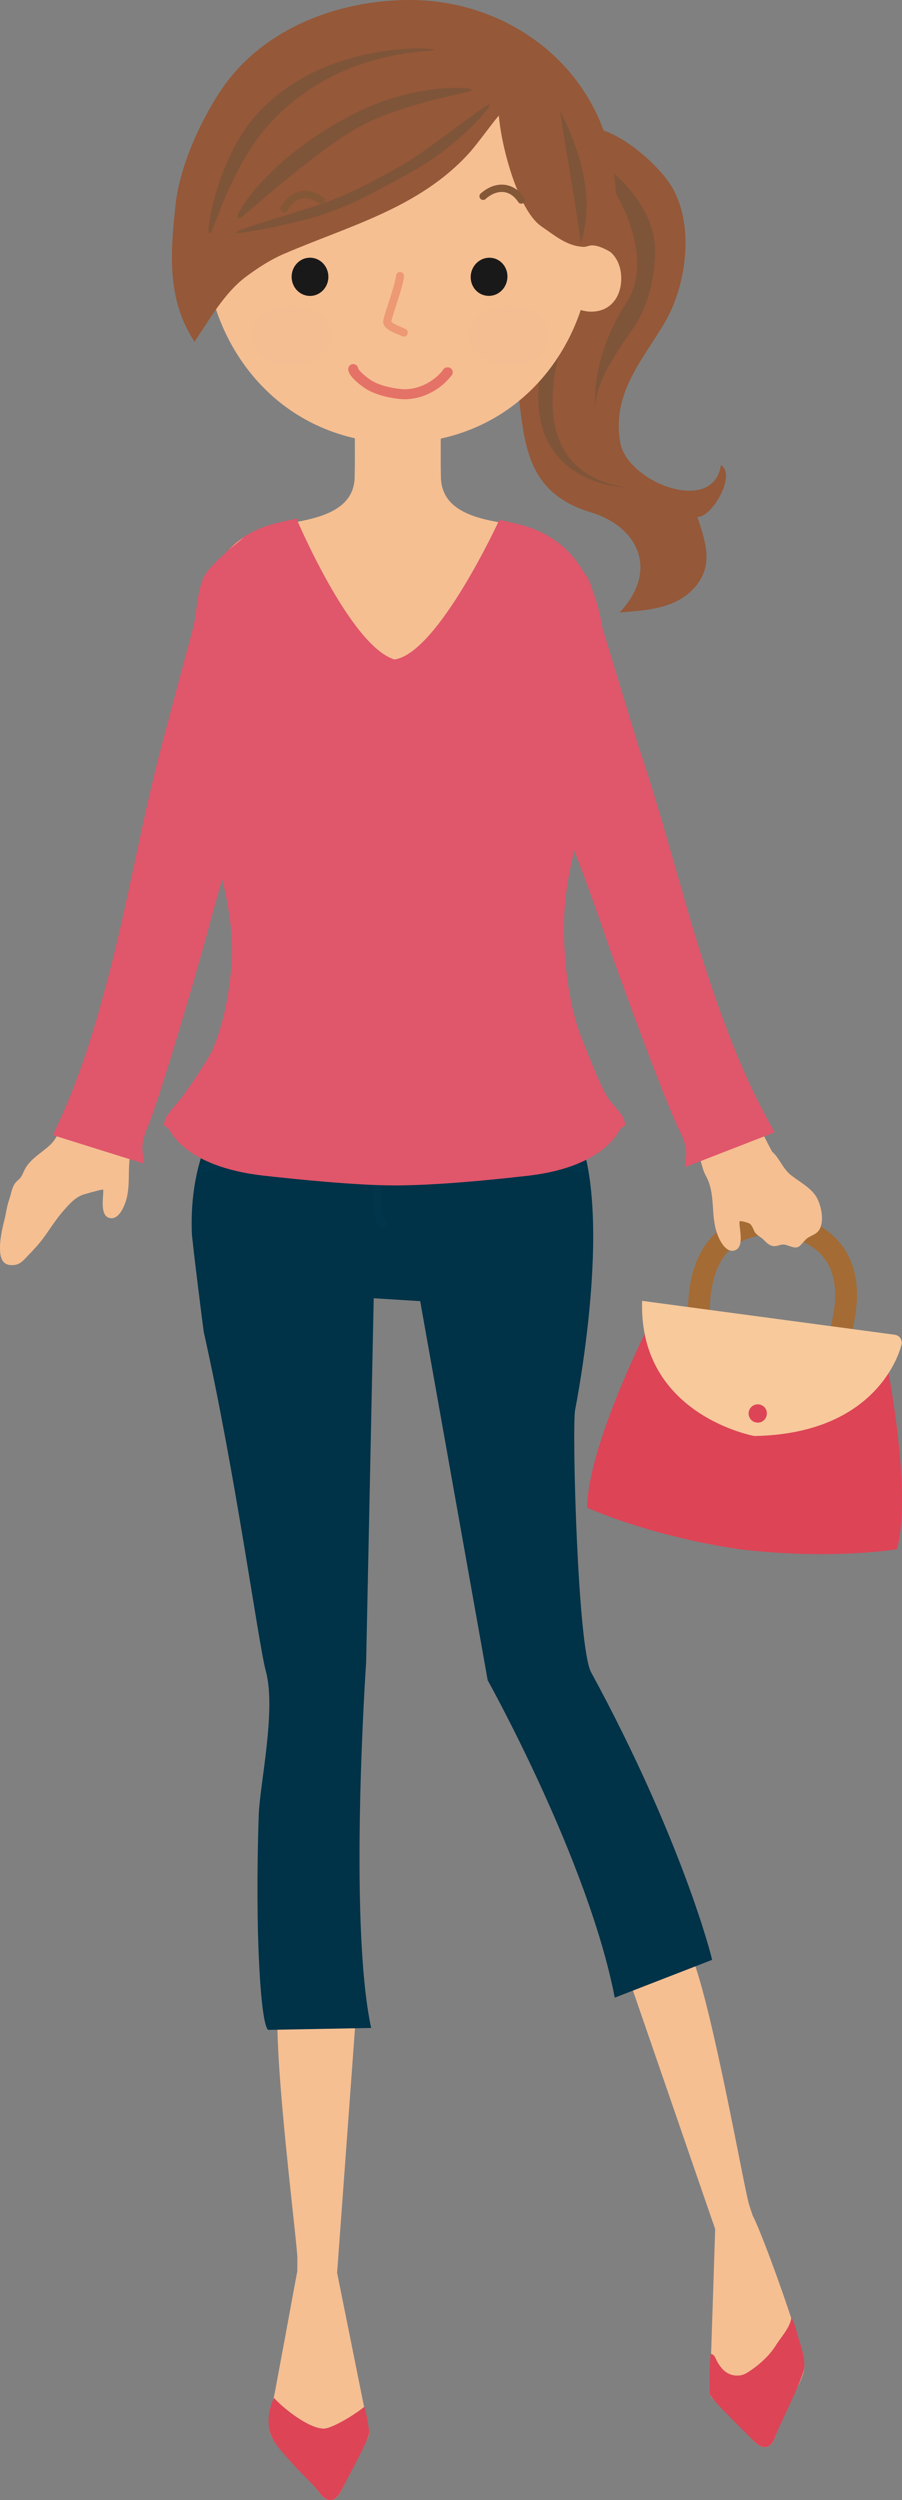 <?xml version="1.0"?>
<svg xmlns="http://www.w3.org/2000/svg" width="259.228" height="718.401" viewBox="0 0 259.228 718.401">
  <rect x="0" y="0" width="259.228" height="718.401" fill="#808080" stroke="none"/>
  <defs>
    <clipPath id="I">
      <path d="M132.111 307.003l1.009 1.009-2.985 2.983-2.985-2.983.779-.779z"/>
    </clipPath>
    <clipPath id="ap">
      <path d="M170.374 322.271l.146.146c.209 1.794.24 1.852.222 4.556-.003.354-.101.701-.152 1.051l-.216.217-2.985-2.985z"/>
    </clipPath>
    <clipPath id="c">
      <path d="M61.795 305.668l2.344 2.344-2.984 2.983-.583-.582c.475-2.305.124-.71 1.223-4.745z"/>
    </clipPath>
    <clipPath id="d">
      <path d="M63.248 302.934a65.8 65.8 0 001.916.353l1.85 1.85-2.985 2.984-2.28-2.28c.27-.994.031-.158 1.003-2.412z"/>
    </clipPath>
    <clipPath id="e">
      <path d="M64.899 303.242c2.462.43 1.318.239 3.432.578l-1.428 1.426z"/>
    </clipPath>
    <clipPath id="f">
      <path d="M59.674 315.041l1.591 1.592-2.183 2.183z"/>
    </clipPath>
    <clipPath id="g">
      <path d="M61.155 310.775l2.984 2.984-2.984 2.985-1.511-1.512c.322-2.058.112-.844.684-3.63z"/>
    </clipPath>
    <clipPath id="h">
      <path d="M68.141 303.789c2.666.428 1.378.233 3.865.592l.756.756-2.984 2.984-2.985-2.984z"/>
    </clipPath>
    <clipPath id="i">
      <path d="M58.951 320.066l2.314 2.316-2.691 2.692c.051-2.769-.026-1.097.377-5.008z"/>
    </clipPath>
    <clipPath id="j">
      <path d="M61.155 316.523l2.984 2.984-2.984 2.985-2.225-2.225c.156-1.508.073-.94.194-1.712z"/>
    </clipPath>
    <clipPath id="k">
      <path d="M73.135 304.543c2.659.384.903.138 5.276.693l-2.885 2.885-2.985-2.984z"/>
    </clipPath>
    <clipPath id="l">
      <path d="M58.568 325.432l2.697 2.698-1.451 1.451-.377-.031c-1.233-.525-.889-3.058-.869-4.118z"/>
    </clipPath>
    <clipPath id="m">
      <path d="M61.155 322.271l2.984 2.985-2.984 2.985-2.591-2.592.014-.8z"/>
    </clipPath>
    <clipPath id="n">
      <path d="M78.216 305.211l.424.055 2.745 2.746-2.985 2.983-2.984-2.983z"/>
    </clipPath>
    <clipPath id="o">
      <path d="M78.386 305.233c2.562.326.835.114 5.191.587l-2.302 2.301z"/>
    </clipPath>
    <clipPath id="p">
      <path d="M64.029 325.146l2.985 2.984-1.972 1.972c-1.653-.237-.886-.154-2.299-.273l-1.698-1.699z"/>
    </clipPath>
    <clipPath id="q">
      <path d="M83.378 305.798l1.729.187 2.026 2.027-2.984 2.983-2.985-2.983z"/>
    </clipPath>
    <clipPath id="r">
      <path d="M84.86 305.959c1.795.195.476.056 3.961.363l-1.798 1.799z"/>
    </clipPath>
    <clipPath id="s">
      <path d="M66.903 328.02l2.745 2.744-4.799-.69z"/>
    </clipPath>
    <clipPath id="t">
      <path d="M69.778 325.146l2.984 2.984-2.695 2.695-.677-.097-2.597-2.598z"/>
    </clipPath>
    <clipPath id="u">
      <path d="M88.618 306.305l2.803.247 1.46 1.46-2.985 2.983-2.983-2.983z"/>
    </clipPath>
    <clipPath id="v">
      <path d="M72.652 328.02l2.985 2.985-.658.656c-3.203-.645-1.503-.346-5.105-.863z"/>
    </clipPath>
    <clipPath id="w">
      <path d="M93.937 306.735l3.658.242 1.035 1.035-2.985 2.983-2.984-2.983z"/>
    </clipPath>
    <clipPath id="x">
      <path d="M78.4 328.02l2.985 2.985-1.621 1.621-3.415-.688-.933-.933z"/>
    </clipPath>
    <clipPath id="y">
      <path d="M99.328 307.091c1.539.102.103.008 4.315.185l.735.736-2.984 2.983-2.985-2.983z"/>
    </clipPath>
    <clipPath id="z">
      <path d="M81.275 330.894l2.653 2.653c-2.785-.676-1.336-.352-4.347-.959z"/>
    </clipPath>
    <clipPath id="A">
      <path d="M84.149 328.02l2.984 2.985-2.673 2.671-.823-.199-2.473-2.472z"/>
    </clipPath>
    <clipPath id="B">
      <path d="M104.842 307.326c3.213.136 1.633.09 4.738.138l.547.548-2.985 2.983-2.985-2.983z"/>
    </clipPath>
    <clipPath id="C">
      <path d="M110.439 307.479l4.979.076.456.457-2.983 2.983-2.985-2.983z"/>
    </clipPath>
    <clipPath id="D">
      <path d="M92.771 330.894l2.984 2.985-2.116 2.115-2.393-.656-1.459-1.459z"/>
    </clipPath>
    <clipPath id="E">
      <path d="M121.092 307.481l.531.531-2.985 2.983-2.983-2.983.461-.462z"/>
    </clipPath>
    <clipPath id="F">
      <path d="M95.645 333.768l2.985 2.984-.48.48-4.684-1.285z"/>
    </clipPath>
    <clipPath id="G">
      <path d="M126.663 307.303l.708.709-2.984 2.983-2.985-2.983.542-.543c3.09-.042 1.517.011 4.719-.166z"/>
    </clipPath>
    <clipPath id="H">
      <path d="M101.394 333.769l2.984 2.983-1.787 1.786-3.417-1.02-.765-.766z"/>
    </clipPath>
    <clipPath id="ao">
      <path d="M167.5 325.146l2.983 2.984-1.304 1.304c-1.394.052-.362.003-3.087.275l-1.577-1.579z"/>
    </clipPath>
    <clipPath id="J">
      <path d="M104.268 336.643l2.985 2.983-.253.253c-2.351-.745-.829-.271-4.578-1.39z"/>
    </clipPath>
    <clipPath id="K">
      <path d="M137.56 306.702l1.309 1.31-2.985 2.983-2.985-2.983 1.114-1.115z"/>
    </clipPath>
    <clipPath id="L">
      <path d="M110.016 336.643l2.984 2.983-1.646 1.647c-2.396-.785-1.084-.361-3.94-1.264l-.382-.383z"/>
    </clipPath>
    <clipPath id="M">
      <path d="M142.685 306.08l1.931 1.932-2.984 2.983-2.984-2.983 1.634-1.635z"/>
    </clipPath>
    <clipPath id="N">
      <path d="M147.092 305.535l-2.587 2.586-2.016-2.017z"/>
    </clipPath>
    <clipPath id="O">
      <path d="M112.891 339.517l2.745 2.746c-.475.14-.251.075-.674.196l-1.007-.335-.04.01a174.43 174.43 0 00-2.727-.915z"/>
    </clipPath>
    <clipPath id="P">
      <path d="M115.765 336.643l2.984 2.983-2.437 2.436-.846.25-2.686-2.686z"/>
    </clipPath>
    <clipPath id="Q">
      <path d="M147.801 305.448l2.564 2.564-2.985 2.983-2.984-2.983 2.444-2.446z"/>
    </clipPath>
    <clipPath id="R">
      <path d="M152.916 304.815l.323.322-2.985 2.984-2.649-2.65z"/>
    </clipPath>
    <clipPath id="S">
      <path d="M118.638 339.517l1.438 1.438c-1.36.395-2.717.799-4.076 1.2z"/>
    </clipPath>
    <clipPath id="T">
      <path d="M121.512 336.643l2.985 2.983-.066.067c-3.725 1.075-2.218.635-4.524 1.311l-1.378-1.378z"/>
    </clipPath>
    <clipPath id="U">
      <path d="M124.387 333.768l2.984 2.984-2.94 2.941-.069.019-2.96-2.96z"/>
    </clipPath>
    <clipPath id="V">
      <path d="M157.932 304.082l1.055 1.055-2.984 2.984-2.985-2.984.382-.382c3.475-.43 1.968-.175 4.532-.673z"/>
    </clipPath>
    <clipPath id="W">
      <path d="M127.261 336.643l1.754 1.752c-3.501.98-1.952.538-4.653 1.317l-.086-.086z"/>
    </clipPath>
    <clipPath id="X">
      <path d="M130.135 333.769l2.985 2.983-.685.685-3.593 1.006-1.692-1.691z"/>
    </clipPath>
    <clipPath id="Y">
      <path d="M162.747 303.148l1.989 1.989-2.985 2.984-2.985-2.984 1.51-1.51z"/>
    </clipPath>
    <clipPath id="Z">
      <path d="M165.702 302.575c.584.536.365.225.672.923l-1.748 1.748-2.064-2.063z"/>
    </clipPath>
    <clipPath id="aa">
      <path d="M135.884 333.768l2.155 2.155c-4.174 1.11-2.61.676-4.706 1.263l-.434-.434z"/>
    </clipPath>
    <clipPath id="ab">
      <path d="M138.758 330.894l2.984 2.985-1.443 1.443-2.434.647-2.092-2.09z"/>
    </clipPath>
    <clipPath id="ac">
      <path d="M166.306 303.346c1.199 2.73.662 1.265 1.554 4.415l-.36.36-2.985-2.984z"/>
    </clipPath>
    <clipPath id="ad">
      <path d="M144.505 330.894l2.681 2.681c-4.352 1.068-2.764.65-4.781 1.187l-.883-.883z"/>
    </clipPath>
    <clipPath id="ae">
      <path d="M147.38 328.02l2.985 2.985-2.374 2.374-.98.24-2.615-2.614z"/>
    </clipPath>
    <clipPath id="af">
      <path d="M167.5 307.901l.559.559c.485 1.715.13.412.899 3.951l-1.458 1.458-2.985-2.984z"/>
    </clipPath>
    <clipPath id="ag">
      <path d="M150.254 330.894l1.548 1.548-4.101 1.007z"/>
    </clipPath>
    <clipPath id="ah">
      <path d="M153.128 328.02l2.985 2.985-.652.652c-3.544.753-2.273.446-3.835.83l-1.482-1.482z"/>
    </clipPath>
    <clipPath id="ai">
      <path d="M167.5 313.648l2.085 2.087.26 1.536-2.345 2.347-2.985-2.985z"/>
    </clipPath>
    <clipPath id="aj">
      <path d="M168.919 312.23c.492 2.263.244 1.009.712 3.769l-2.242-2.24z"/>
    </clipPath>
    <clipPath id="ak">
      <path d="M158.877 328.02l2.44 2.44c-2.285.372-.621.086-4.962 1.007l-.463-.462z"/>
    </clipPath>
    <clipPath id="al">
      <path d="M161.751 325.146l2.985 2.984-2.119 2.118-1.49.243-2.361-2.361z"/>
    </clipPath>
    <clipPath id="am">
      <path d="M169.813 317.083c.477 2.82.209 1.069.699 5.271l-.138.138-2.985-2.984z"/>
    </clipPath>
    <clipPath id="an">
      <path d="M164.626 328.02l1.666 1.668c-1.709.17-.389.027-3.939.603z"/>
    </clipPath>
    <radialGradient id="b" gradientUnits="userSpaceOnUse" cx="328.688" cy="102.125" r="8.834" gradientTransform="scale(1.3)">
      <stop offset="0" stop-color="#ED9D89"/>
      <stop offset="1" stop-color="#F5BE92"/>
    </radialGradient>
    <radialGradient id="a" gradientUnits="userSpaceOnUse" cx="280.617" cy="102.121" r="8.834" gradientTransform="scale(1.3)">
      <stop offset="0" stop-color="#ED9D89"/>
      <stop offset="1" stop-color="#F5BE92"/>
    </radialGradient>
  </defs>
  <path d="M244.94 382.243c.924-3.732 1.344-7.086 1.344-10.11.006-5.222-1.281-9.475-3.307-12.755a20.576 20.576 0 00-5.368-5.799c-2.938-2.157-5.989-3.3-8.319-3.935-2.333-.63-3.962-.747-4.114-.759l-.212 3.13.621-3.076c-.152-.028-1.78-.349-4.23-.35-1.862.001-4.202.184-6.729.861a21.769 21.769 0 00-5.839 2.505c-2.92 1.805-5.688 4.584-7.68 8.53-1.996 3.947-3.231 9.005-3.381 15.436a3.137 3.137 0 106.274.147c.118-5.079.992-8.883 2.227-11.725.929-2.133 2.058-3.736 3.285-4.988 1.842-1.869 3.94-2.976 6.044-3.64 2.095-.662 4.18-.853 5.799-.851.946 0 1.732.063 2.261.124.265.03.465.06.59.081l.13.022.019.004.247-1.283-.258 1.28.011.003.247-1.283-.258 1.28c.127.026.277.046.408.055.127.009 1.223.114 2.748.516 2.297.598 5.504 1.88 7.996 4.333a14 14 0 013.17 4.698c.811 1.957 1.34 4.372 1.341 7.439.002 2.44-.34 5.289-1.158 8.602a3.138 3.138 0 106.091 1.508" fill="#A46B34"/>
  <path d="M254.315 388.964l-33.698-4.519-33.689-4.52s-17.997 35.182-18.17 53.29c0 0 17.013 7.962 43.723 11.963 26.823 3.17 45.338-.029 45.338-.029 4.591-17.53-3.504-56.185-3.504-56.185" fill="#DD4456"/>
  <path d="M184.542 373.801l72.576 9.73c1.382.172 2.275 1.442 1.971 2.813 0 0-5.464 25.644-42.281 26.294 0 0-33.332-5.962-32.266-38.837" fill="#F7C99B"/>
  <path d="M220.363 406.503c-.183 1.433-1.483 2.469-2.925 2.266-1.462-.183-2.458-1.504-2.265-2.966a2.634 2.634 0 012.955-2.244c1.423.192 2.459 1.503 2.235 2.944" fill="#DD4456"/>
  <path d="M96.883 653.077l5.586-76.314-22.628-.04c-1.097 16.423 5.677 68.189 5.626 72.414 0 1.168-.019 2.325-.03 3.494a4249.764 4249.764 0 00-3.575 19.388c-.964 5.068-1.878 10.116-2.823 15.174-.722 3.839-2.641 8.632-1.178 12.502 1.106 2.904 4.569 5.707 6.591 8.013 2.549 2.915 5.149 5.606 7.454 8.683 2.418 3.25 4.733 2.336 6.399-1.147 1.584-3.23 2.641-6.622 4.377-9.72.681-1.249 3.575-5.027 3.444-6.5l-9.243-45.947" fill="#F5BF92"/>
  <path d="M78.744 689.021c-1.493 3.077-2.153 7.312-.883 10.674 1.106 2.904 4.519 6.287 6.54 8.592 2.55 2.914 5.2 5.027 7.505 8.104 2.418 3.25 4.733 2.336 6.399-1.147 1.584-3.23 7.952-14.747 7.821-16.22-.245-2.387-.792-5.24-1.382-7.454-4.002 3.168-9.709 6.256-11.618 6.287-4.367.051-11.823-5.922-14.382-8.836" fill="#DD4456"/>
  <path d="M205.535 640.524l-24.63-71.428 18.069-6.541c5.952 15.335 14.97 66.778 16.27 70.789.345 1.117.7 2.214 1.086 3.321 3.068 5.809 15.083 39.335 14.839 43.488-.182 3.088-2.661 6.806-3.88 9.598-1.584 3.545-3.239 6.897-4.539 10.523-1.342 3.828-3.809 3.636-6.449.822-2.459-2.62-4.479-5.545-7.07-7.983-1.035-.975-4.935-3.717-5.24-5.169l1.544-47.42" fill="#F5BF92"/>
  <path d="M227.431 665.956c1.077 1.828 1.646 4.732 2.326 6.774.701 2.164 1.534 5.089 1.412 7.424-.182 3.087-7.119 16.494-8.419 20.12-1.342 3.828-3.809 3.636-6.449.822-2.459-2.62-12.005-11.7-12.31-13.152-.193-1.056-.021-10.339.253-11.518 1.118-.03 1.484 1.534 1.941 2.307.65 1.116 1.584 2.376 2.681 3.036 1.137.68 2.214.944 3.615.822 1.443-.142 2.429-.883 3.636-1.716 2.52-1.737 5.181-4.245 6.815-6.876 1.432-2.305 4.195-5.24 4.499-8.043" fill="#DD4456"/>
  <path d="M152.276 267.251c-1.748-20.169 7.403-37.039 11.506-67.661 2.144-16.199 6.124-44.046-13.965-48.343-8.043-1.716-22.891-2.254-23.105-14.178-.132-7.495 0-11.862 0-19.328H101.93c0 7.466.143 11.833 0 19.328-.202 11.924-15.741 12.462-23.805 14.178-20.079 4.297-16.108 32.144-13.945 48.343 4.083 30.622 13.223 47.492 11.476 67.661-.65 7.679-2.062 15.377-4.945 22.518-1.625 3.98-7.038 12.888-7.475 14.289.517.416 1.868-.386 2.6-.386H109.456c1.513 0 3.007 2.661 4.52 3.605 1.513-.944 3.027-3.605 4.51-3.605h43.641c.701 0 2.072.802 2.61.386-.457-1.401-5.9-10.309-7.495-14.289-2.875-7.141-4.287-14.839-4.966-22.518" fill="#F5BF92"/>
  <path d="M167.895 37.02c7.232-2.032 21.694 9.983 25.696 17.57 5.941 11.111 3.564 27.96-2.763 38.452-6.398 10.734-15.03 20.149-12.584 34.073 1.982 11.497 26.804 21.085 28.946 6.511 4.54 2.905-2.691 15.194-6.774 14.909 2.458 7.364 4.641 13.834-.568 20.028-5.607 6.561-14.27 6.764-21.775 7.445 11.546-12.339 5.046-24.761-8.167-28.752-16.748-5.058-18.88-16.676-20.536-30.896-1.94-16.575 7.872-26.172 9.699-40.979 1.534-12.179-13.171-31.12 2.733-37.407 1.91-.751 3.839-.944 6.093-.954" fill="#955838"/>
  <path d="M171.166 47.115c-2.965-3.616 14.665 6.531 16.921 22.1.568 4.357-.133 16.097-5.546 24.212-4.347 6.601-12.878 17.469-11.213 25.991-1.584-10.756 2.752-23.421 8.613-32.278 7.942-12.085-.447-30.031-8.775-40.025" fill="#7F553A"/>
  <path d="M163.843 92.036s-18.758 42.585 16.058 48.07c0 0-39.346-.833-19.703-49.887 3.737-9.254 3.645 1.817 3.645 1.817" fill="#7F553A"/>
  <path d="M154.042 171.834c3.088-1.391 5.13-7.14 8.481-5.485 3.23 1.604 7.353 6.135 8.887 9.242 2.132 4.347 2.214 9.608 3.696 14.179 3.402 10.481 6.815 20.931 10.218 31.382 7.708 23.706 12.37 45.724 20.058 69.419 3.931 12.004 8.979 26.355 16.535 40.391 2.021 1.707 2.965 4.723 5.292 6.622 2.518 2.021 5.473 3.474 7.201 6.023 1.623 2.366 3.077 8.663.101 10.765-.793.559-1.726.863-2.509 1.431-.823.591-1.859 2.195-2.651 2.53-1.015.447-2.539-.366-3.463-.599-1.26-.315-1.646.101-2.853.304-1.575.264-2.642-.823-3.637-1.848-.711-.721-1.726-1.128-2.325-1.94-.641-.863-.711-1.94-1.636-2.651-.264-.192-2.935-1.055-2.935-.508-.01 2.174 1.34 6.937-1.036 8.074-2.854 1.351-4.886-3.189-5.464-4.966-1.788-5.423-.315-11.172-3.119-16.29-1.248-2.214-1.41-4.997-2.569-7.353-3.595-7.191-16.29-43.043-20.556-56.144-15.468-47.531-37.903-95.255-37.903-95.255-.051-.092 11.151-6.867 12.187-7.323M170.028 70.506c-.141-33.618-23.359-54.52-55.493-54.906-32.236.386-55.514 21.389-55.514 55.178a10.176 10.176 0 00-2.295-.283c-5.546 0-6.247 3.168-6.247 8.45 0 5.261.701 10.613 6.247 10.613 1.848 0 3.594-.518 5.118-1.391 6.622 20.779 24.761 38.827 52.691 39.243 27.513-.407 45.53-17.905 52.366-38.329.954.284 1.95.477 3.016.477 5.535 0 8.622-4.256 8.622-9.537 0-5.231-3.066-9.465-8.511-9.515" fill="#F5BF92"/>
  <path d="M117.805 0C96.762 0 74.783 8.481 63.032 26.64c-5.89 9.1-11.384 21.44-12.553 32.054-1.351 12.329-2.539 25.39 3.881 36.927.152.224 1.401 2.398 1.532 2.62 4.256-6.378 8.572-14.035 14.697-18.646 3.453-2.59 7.078-4.936 10.917-6.601 18.698-8.075 38.96-13.184 53.291-28.976 2.224-2.418 7.963-10.349 8.571-10.786.762 9.353 5.687 27.269 12.158 31.768 4.134 2.844 7.413 5.687 12.086 5.941 1.798.103 2.173-1.756 7.941 1.514C184.267 28.59 152.356 0 117.805 0" fill="#955838"/>
  <path d="M67.744 66.849c-.192-.813 16.82-5.576 24.295-8.136 8.298-2.803 15.589-6.794 24.263-11.689 5.596-3.179 23.685-17.418 24.487-17.073.802.335-9.06 12.126-22.872 19.652-8.907 4.855-16.25 9.03-24.791 11.944-7.638 2.6-25.219 6.033-25.382 5.302M68.994 62.695c-.264 0-.488-.051-.731-.162-.793-.397 7.576-16.291 32.713-29.474 17.865-9.354 34.643-8.085 34.684-7.241.041.822-18.332 3.483-30.925 9.841-13.021 6.591-35.162 27.036-35.741 27.036" fill="#7F553A"/>
  <path d="M60.493 66.971a1.71 1.71 0 01-.447-.051c-.832-.234 2.388-21.217 13.437-33.709 19.206-21.735 51.777-19.601 51.391-18.86-.426.732-27.504-.731-47.532 21.369-10.866 12.004-16.178 31.251-16.849 31.251" fill="#7F553A"/>
  <path d="M82.575 60.49c.687-1.193 1.512-2.081 2.392-2.663.882-.583 1.817-.87 2.803-.871 1.233.001 2.581.46 3.974 1.544a1.057 1.057 0 001.3-1.665c-1.684-1.317-3.5-1.993-5.274-1.992-1.411-.003-2.775.429-3.969 1.222-1.198.793-2.231 1.938-3.057 3.37a1.057 1.057 0 101.831 1.055" fill="#845737"/>
  <path d="M95.289 96.373c0 4.753-5.17 8.592-11.487 8.592-6.358 0-11.497-3.839-11.497-8.592 0-4.743 5.139-8.602 11.497-8.602 6.317 0 11.487 3.859 11.487 8.602z" fill="url(#a)"/>
  <path d="M134.797 96.373c0 4.753 5.158 8.592 11.487 8.592 6.357 0 11.496-3.839 11.496-8.592 0-4.743-5.139-8.602-11.496-8.602-6.329 0-11.487 3.859-11.487 8.602z" fill="url(#b)"/>
  <path d="M113.822 79.187c-.068.647-.324 1.757-.676 3.004-.527 1.88-1.259 4.113-1.865 5.989-.305.939-.577 1.789-.78 2.474-.1.343-.184.645-.248.908-.062.269-.109.468-.125.748l1.157.041-1.154-.067-.005.116c-.002.399.113.779.282 1.09.301.547.726.909 1.168 1.218.667.456 1.424.791 2.131 1.093.703.298 1.368.563 1.743.767a1.157 1.157 0 101.095-2.036c-.445-.239-.941-.443-1.455-.658-.761-.317-1.56-.658-2.08-.992-.258-.162-.442-.323-.518-.421l-.056-.083-.02.008.021-.004-.001-.004-.02.008.021-.004-.094.018h.095l-.001-.018-.094.018h.095-.591l.591.026V92.4h-.591l.591.026v-.008l.002-.027-.237-.008.235.024.002-.016-.237-.008.235.024c0-.025.055-.297.15-.639.338-1.23 1.143-3.61 1.897-5.997a86.855 86.855 0 001.034-3.49c.294-1.093.515-2.055.601-2.847a1.154 1.154 0 00-1.026-1.273 1.153 1.153 0 00-1.271 1.026h-.001" fill="#ED9973"/>
  <path d="M94.375 79.544c0 3.027-2.367 5.494-5.282 5.494-2.935 0-5.281-2.467-5.281-5.494 0-3.036 2.346-5.495 5.281-5.495 2.915 0 5.282 2.459 5.282 5.495M145.816 79.889c-.224 3.026-2.763 5.332-5.667 5.119-2.905-.173-5.078-2.752-4.864-5.789.222-3.026 2.771-5.343 5.686-5.149 2.905.173 5.089 2.782 4.845 5.819" fill="#1A1919"/>
  <path d="M100.084 106.202a3 3 0 00.367 1.134c.303.56.706 1.042 1.162 1.525.685.716 1.503 1.401 2.284 1.989.786.587 1.511 1.064 2.102 1.367l-.005-.002c2.798 1.439 5.956 2.107 8.765 2.427l.012.001c.507.052 1.016.078 1.522.078 5.178-.013 10.172-2.656 13.327-6.653.197-.253.309-.568.309-.888h-1.222l.942.759c.261-.335.276-.627.28-.759h-1.222l.942.759-1.02-.822.513 1.204c.187-.078.378-.221.507-.382l-1.02-.822.513 1.204-.493-1.157v1.259c.13 0 .305-.021.493-.102l-.493-1.157v1.259-1.268l-.169 1.257.169.011v-1.268l-.169 1.257a1.44 1.44 0 001.618-1.235 1.441 1.441 0 00-1.234-1.617c-.12-.016-.208-.013-.215-.013-.183 0-.404.03-.633.127a1.59 1.59 0 00-.795.753 1.668 1.668 0 00-.169.753h1.437l-1.131-.889c-2.6 3.326-6.896 5.567-11.065 5.553-.408 0-.817-.019-1.222-.064l.012.002c-2.595-.289-5.45-.922-7.771-2.123l-.005-.003a11.329 11.329 0 01-1.204-.758c-.747-.526-1.614-1.224-2.255-1.866a6.432 6.432 0 01-.741-.86l-.155-.261-.014-.04-.265.076.273-.026-.008-.05-.265.076.273-.026a1.436 1.436 0 00-1.572-1.289 1.434 1.434 0 00-1.29 1.57" fill="#E57266"/>
  <path d="M139.55 57.188c1.561-1.383 3.185-2.025 4.653-2.024a4.91 4.91 0 012.51.689c.797.466 1.553 1.184 2.222 2.201a1.056 1.056 0 101.766-1.159c-.819-1.249-1.808-2.214-2.918-2.864a7.014 7.014 0 00-3.58-.979c-2.093 0-4.197.908-6.055 2.555a1.058 1.058 0 00-.091 1.492 1.058 1.058 0 001.493.089" fill="#845737"/>
  <path d="M166.829 70.058c.04-.873 6.531-14.097-5.84-38.096-.295-.568 6.389 38.096 5.84 38.096" fill="#7F553A"/>
  <path d="M165.702 302.575c2.235.66 7.028 26.793 4.174 26.833-12.36.122-52.924 12.502-54.914 13.051l-1.007-.335-.04.01s-32.266-11.253-54.478-12.584c-2.853-.163 1.564-25.979 3.799-26.619 0 0 52.619 10.643 102.466-.356" fill="#7AC4B0"/>
  <g clip-path="url(#c)">
    <path d="M61.708 307.458a.782.782 0 11-1.106 1.106.782.782 0 011.106-1.106" fill="#FFFFFE"/>
  </g>
  <g clip-path="url(#d)">
    <path d="M64.583 304.583a.786.786 0 010 1.107.784.784 0 01-1.107 0 .784.784 0 010-1.107.786.786 0 011.107 0" fill="#FFFFFE"/>
  </g>
  <g clip-path="url(#e)">
    <path d="M67.456 301.71a.782.782 0 11-1.106 1.105.782.782 0 011.106-1.105" fill="#FFFFFE"/>
  </g>
  <g clip-path="url(#f)">
    <path d="M58.834 316.081a.783.783 0 11-1.106 1.102.783.783 0 011.106-1.102" fill="#FFFFFE"/>
  </g>
  <g clip-path="url(#g)">
    <path d="M61.708 313.206a.783.783 0 11-1.104 1.104.783.783 0 011.104-1.104" fill="#FFFFFE"/>
  </g>
  <path d="M64.583 310.332a.783.783 0 11-1.107 1.104.783.783 0 011.107-1.104M67.456 307.458a.783.783 0 11-1.108 1.106.783.783 0 011.108-1.106" fill="#FFFFFE"/>
  <g clip-path="url(#h)">
    <path d="M70.33 304.583a.782.782 0 11-1.105 1.107.782.782 0 011.105-1.107" fill="#FFFFFE"/>
  </g>
  <g clip-path="url(#i)">
    <path d="M58.834 321.829a.781.781 0 11-1.106 1.107.781.781 0 011.106-1.107" fill="#FFFFFE"/>
  </g>
  <g clip-path="url(#j)">
    <path d="M61.708 318.955a.78.78 0 11-1.106 1.105.782.782 0 111.106-1.105" fill="#FFFFFE"/>
  </g>
  <path d="M64.583 316.081a.783.783 0 010 1.105.782.782 0 110-1.105M67.456 313.206a.782.782 0 11-1.103 1.106.782.782 0 011.103-1.106M70.33 310.332a.781.781 0 11-1.103 1.106.781.781 0 011.103-1.106M73.204 307.458a.781.781 0 11-1.103 1.106.781.781 0 011.103-1.106" fill="#FFFFFE"/>
  <g clip-path="url(#k)">
    <path d="M76.079 304.583a.782.782 0 11-1.105 1.108.782.782 0 011.105-1.108" fill="#FFFFFE"/>
  </g>
  <g clip-path="url(#l)">
    <path d="M58.834 327.578a.783.783 0 11-1.106 1.102.783.783 0 011.106-1.102" fill="#FFFFFE"/>
  </g>
  <g clip-path="url(#m)">
    <path d="M61.708 324.704a.78.78 0 11-1.106 1.105.782.782 0 111.106-1.105" fill="#FFFFFE"/>
  </g>
  <path d="M64.583 321.829a.782.782 0 11-1.107 1.105.782.782 0 011.107-1.105M67.456 318.955a.782.782 0 11-1.106 1.105.782.782 0 011.106-1.105M70.33 316.081a.782.782 0 11-1.105 1.104.782.782 0 011.105-1.104M73.204 313.206a.782.782 0 11-1.105 1.107.782.782 0 011.105-1.107M76.079 310.332a.783.783 0 11-1.108 1.106.783.783 0 011.108-1.106" fill="#FFFFFE"/>
  <g clip-path="url(#n)">
    <path d="M78.953 307.458a.783.783 0 11-1.108 1.106.783.783 0 011.108-1.106" fill="#FFFFFE"/>
  </g>
  <g clip-path="url(#o)">
    <path d="M81.827 304.583a.782.782 0 11-1.105 1.107.782.782 0 011.105-1.107" fill="#FFFFFE"/>
  </g>
  <g clip-path="url(#p)">
    <path d="M64.583 327.578a.783.783 0 010 1.105.782.782 0 110-1.105" fill="#FFFFFE"/>
  </g>
  <path d="M67.456 324.704a.782.782 0 11-1.106 1.105.782.782 0 011.106-1.105M70.33 321.829a.78.78 0 010 1.105.782.782 0 110-1.105M73.204 318.955a.78.78 0 010 1.105.782.782 0 110-1.105M76.079 316.081a.782.782 0 11-1.106 1.105.782.782 0 011.106-1.105M78.953 313.206a.782.782 0 11-1.103 1.106.782.782 0 011.103-1.106M81.827 310.332a.781.781 0 11-1.103 1.106.781.781 0 011.103-1.106" fill="#FFFFFE"/>
  <g clip-path="url(#q)">
    <path d="M84.702 307.458a.783.783 0 11-1.108 1.106.783.783 0 011.108-1.106" fill="#FFFFFE"/>
  </g>
  <g clip-path="url(#r)">
    <path d="M87.576 304.583a.783.783 0 11-1.106 1.106.783.783 0 011.106-1.106" fill="#FFFFFE"/>
  </g>
  <g clip-path="url(#s)">
    <path d="M67.456 330.451a.783.783 0 11-1.108 1.106.783.783 0 011.108-1.106" fill="#FFFFFE"/>
  </g>
  <g clip-path="url(#t)">
    <path d="M70.33 327.578a.782.782 0 11-1.105 1.104.782.782 0 011.105-1.104" fill="#FFFFFE"/>
  </g>
  <path d="M73.204 324.704a.782.782 0 11-1.105 1.104.782.782 0 011.105-1.104M76.079 321.829a.782.782 0 11-1.106 1.105.782.782 0 011.106-1.105M78.953 318.955a.782.782 0 11-1.106 1.105.782.782 0 011.106-1.105M81.827 316.081a.782.782 0 11-1.105 1.104.782.782 0 011.105-1.104M84.702 313.206a.782.782 0 11-1.106 1.105.782.782 0 011.106-1.105M87.576 310.332a.783.783 0 11-1.108 1.106.783.783 0 011.108-1.106" fill="#FFFFFE"/>
  <g clip-path="url(#u)">
    <path d="M90.45 307.458a.783.783 0 11-1.108 1.106.783.783 0 011.108-1.106" fill="#FFFFFE"/>
  </g>
  <g clip-path="url(#v)">
    <path d="M73.204 330.451a.781.781 0 11-1.103 1.106.781.781 0 011.103-1.106" fill="#FFFFFE"/>
  </g>
  <path d="M76.079 327.578a.782.782 0 11-1.106 1.105.782.782 0 011.106-1.105M78.953 324.704a.782.782 0 11-1.106 1.105.782.782 0 011.106-1.105M81.827 321.829a.78.78 0 010 1.105.782.782 0 110-1.105M84.702 318.955a.782.782 0 11-1.106 1.105.782.782 0 011.106-1.105M87.576 316.081a.782.782 0 11-1.106 1.105.782.782 0 011.106-1.105M90.45 313.206a.783.783 0 11-1.104 1.104.783.783 0 011.104-1.104M93.324 310.332a.783.783 0 11-1.108 1.106.783.783 0 011.108-1.106" fill="#FFFFFE"/>
  <g clip-path="url(#w)">
    <path d="M96.197 307.458a.781.781 0 11-1.103 1.106.781.781 0 011.103-1.106" fill="#FFFFFE"/>
  </g>
  <g clip-path="url(#x)">
    <path d="M78.953 330.451a.783.783 0 11-1.108 1.106.783.783 0 011.108-1.106" fill="#FFFFFE"/>
  </g>
  <path d="M81.827 327.578a.782.782 0 11-1.105 1.104.782.782 0 011.105-1.104M84.702 324.704a.782.782 0 11-1.106 1.105.782.782 0 011.106-1.105M87.576 321.829a.782.782 0 11-1.106 1.105.782.782 0 011.106-1.105M90.45 318.955a.782.782 0 11-1.106 1.105.782.782 0 011.106-1.105M93.324 316.081a.782.782 0 11-1.106 1.105.782.782 0 011.106-1.105M96.197 313.206a.782.782 0 11-1.105 1.107.782.782 0 011.105-1.107M99.072 310.332a.783.783 0 11-1.108 1.106.783.783 0 011.108-1.106" fill="#FFFFFE"/>
  <g clip-path="url(#y)">
    <path d="M101.946 307.458a.781.781 0 11-1.103 1.106.781.781 0 011.103-1.106" fill="#FFFFFE"/>
  </g>
  <g clip-path="url(#z)">
    <path d="M81.827 333.325a.781.781 0 11-1.103 1.106.781.781 0 011.103-1.106" fill="#FFFFFE"/>
  </g>
  <g clip-path="url(#A)">
    <path d="M84.702 330.451a.783.783 0 11-1.108 1.106.783.783 0 011.108-1.106" fill="#FFFFFE"/>
  </g>
  <path d="M87.576 327.578a.782.782 0 11-1.106 1.105.782.782 0 011.106-1.105M90.45 324.704a.782.782 0 11-1.106 1.105.782.782 0 011.106-1.105M93.324 321.829a.782.782 0 11-1.106 1.105.782.782 0 011.106-1.105M96.197 318.955a.78.78 0 010 1.105.782.782 0 110-1.105M99.072 316.081a.782.782 0 11-1.106 1.105.782.782 0 011.106-1.105M101.946 313.206a.78.78 0 010 1.105.782.782 0 110-1.105M104.82 310.332a.781.781 0 11-1.103 1.106.781.781 0 011.103-1.106" fill="#FFFFFE"/>
  <g clip-path="url(#B)">
    <path d="M107.695 307.458a.783.783 0 11-1.108 1.106.783.783 0 011.108-1.106" fill="#FFFFFE"/>
  </g>
  <path d="M87.576 333.325a.783.783 0 11-1.108 1.106.783.783 0 011.108-1.106M90.45 330.451a.783.783 0 11-1.108 1.106.783.783 0 011.108-1.106M93.324 327.578a.782.782 0 11-1.106 1.105.782.782 0 011.106-1.105M96.197 324.704a.782.782 0 11-1.105 1.104.782.782 0 011.105-1.104M99.072 321.829a.782.782 0 11-1.106 1.105.782.782 0 011.106-1.105M101.946 318.955a.78.78 0 010 1.105.782.782 0 110-1.105M104.82 316.081a.782.782 0 11-1.105 1.104.782.782 0 011.105-1.104M107.695 313.206a.782.782 0 11-1.103 1.106.782.782 0 011.103-1.106M110.569 310.332a.783.783 0 11-1.108 1.106.783.783 0 011.108-1.106" fill="#FFFFFE"/>
  <g clip-path="url(#C)">
    <path d="M113.443 307.458a.781.781 0 11-1.103 1.106.781.781 0 011.103-1.106" fill="#FFFFFE"/>
  </g>
  <g clip-path="url(#D)">
    <path d="M93.324 333.325a.783.783 0 11-1.108 1.106.783.783 0 011.108-1.106" fill="#FFFFFE"/>
  </g>
  <path d="M96.197 330.451a.781.781 0 11-1.103 1.106.781.781 0 011.103-1.106M99.072 327.578a.782.782 0 11-1.106 1.105.782.782 0 011.106-1.105M101.946 324.704a.782.782 0 11-1.105 1.104.782.782 0 011.105-1.104M104.82 321.829a.78.78 0 010 1.105.782.782 0 110-1.105M107.695 318.955a.782.782 0 11-1.106 1.105.782.782 0 011.106-1.105M110.569 316.081a.782.782 0 11-1.106 1.105.782.782 0 011.106-1.105M113.443 313.206a.782.782 0 11-1.105 1.107.782.782 0 011.105-1.107M116.318 310.332a.783.783 0 11-1.108 1.106.783.783 0 011.108-1.106" fill="#FFFFFE"/>
  <g clip-path="url(#E)">
    <path d="M119.192 307.458a.781.781 0 11-1.106 0 .783.783 0 011.106 0" fill="#FFFFFE"/>
  </g>
  <g clip-path="url(#F)">
    <path d="M96.197 336.199a.782.782 0 11-1.105 1.107.782.782 0 011.105-1.107" fill="#FFFFFE"/>
  </g>
  <path d="M99.072 333.325a.783.783 0 11-1.108 1.106.783.783 0 011.108-1.106M101.946 330.451a.781.781 0 11-1.103 1.106.781.781 0 011.103-1.106M104.82 327.578a.782.782 0 11-1.105 1.104.782.782 0 011.105-1.104M107.695 324.704a.782.782 0 11-1.106 1.105.782.782 0 011.106-1.105M110.569 321.829a.782.782 0 11-1.106 1.105.782.782 0 011.106-1.105M113.443 318.955a.781.781 0 11-1.106 1.107.781.781 0 011.106-1.107M116.318 316.081a.782.782 0 11-1.106 1.105.782.782 0 011.106-1.105M119.192 313.206a.786.786 0 010 1.107.783.783 0 110-1.107M122.066 310.332a.782.782 0 11-1.106 1.106.782.782 0 011.106-1.106" fill="#FFFFFE"/>
  <g clip-path="url(#G)">
    <path d="M124.939 307.458a.781.781 0 11-1.103 1.106.781.781 0 011.103-1.106" fill="#FFFFFE"/>
  </g>
  <g clip-path="url(#H)">
    <path d="M101.946 336.199a.782.782 0 11-1.105 1.107.782.782 0 011.105-1.107" fill="#FFFFFE"/>
  </g>
  <path d="M104.82 333.325a.781.781 0 11-1.103 1.106.781.781 0 011.103-1.106M107.695 330.451a.783.783 0 11-1.108 1.106.783.783 0 011.108-1.106M110.569 327.578a.782.782 0 11-1.106 1.105.782.782 0 011.106-1.105M113.443 324.704a.783.783 0 11-1.106 1.102.783.783 0 011.106-1.102M116.318 321.829a.782.782 0 11-1.106 1.105.782.782 0 011.106-1.105M119.192 318.955a.781.781 0 11-1.106 1.107.781.781 0 011.106-1.107M122.066 316.081a.783.783 0 11-1.106 1.102.783.783 0 011.106-1.102M124.939 313.206a.782.782 0 11-1.105 1.107.782.782 0 011.105-1.107M127.813 310.332a.781.781 0 11-1.103 1.106.781.781 0 011.103-1.106" fill="#FFFFFE"/>
  <g clip-path="url(#I)">
    <path d="M130.688 307.458a.783.783 0 11-1.108 1.106.783.783 0 011.108-1.106" fill="#FFFFFE"/>
  </g>
  <g clip-path="url(#J)">
    <path d="M104.82 339.074a.781.781 0 11-1.103 1.106.781.781 0 011.103-1.106" fill="#FFFFFE"/>
  </g>
  <path d="M107.695 336.199a.782.782 0 11-1.105 1.108.782.782 0 011.105-1.108M110.569 333.325a.783.783 0 11-1.108 1.106.783.783 0 011.108-1.106M113.443 330.451a.781.781 0 11-1.103 1.106.781.781 0 011.103-1.106M116.318 327.578a.782.782 0 11-1.106 1.105.782.782 0 011.106-1.105M119.192 324.704a.783.783 0 11-1.106 1.102.783.783 0 011.106-1.102M122.066 321.829a.781.781 0 11-1.106 1.107.781.781 0 011.106-1.107M124.939 318.955a.78.78 0 010 1.105.782.782 0 110-1.105M127.813 316.081a.782.782 0 11-1.105 1.104.782.782 0 011.105-1.104M130.688 313.206a.782.782 0 11-1.103 1.106.782.782 0 011.103-1.106M133.562 310.332a.781.781 0 11-1.103 1.106.781.781 0 011.103-1.106" fill="#FFFFFE"/>
  <g clip-path="url(#K)">
    <path d="M136.436 307.458a.781.781 0 11-1.103 1.106.781.781 0 011.103-1.106" fill="#FFFFFE"/>
  </g>
  <g clip-path="url(#L)">
    <path d="M110.569 339.074a.783.783 0 11-1.108 1.106.783.783 0 011.108-1.106" fill="#FFFFFE"/>
  </g>
  <path d="M113.443 336.199a.782.782 0 11-1.105 1.107.782.782 0 011.105-1.107M116.318 333.325a.783.783 0 11-1.108 1.106.783.783 0 011.108-1.106M119.192 330.451a.781.781 0 11-1.106 1.109.781.781 0 011.106-1.109M122.066 327.578a.783.783 0 11-1.106 1.102.783.783 0 011.106-1.102M124.939 324.704a.782.782 0 11-1.105 1.104.782.782 0 011.105-1.104M127.813 321.829a.78.78 0 010 1.105.782.782 0 110-1.105M130.688 318.955a.782.782 0 11-1.106 1.105.782.782 0 011.106-1.105M133.562 316.081a.782.782 0 11-1.105 1.104.782.782 0 011.105-1.104M136.436 313.206a.782.782 0 11-1.105 1.107.782.782 0 011.105-1.107M139.311 310.332a.783.783 0 11-1.108 1.106.783.783 0 011.108-1.106" fill="#FFFFFE"/>
  <g clip-path="url(#M)">
    <path d="M142.185 307.458a.783.783 0 11-1.108 1.106.783.783 0 011.108-1.106" fill="#FFFFFE"/>
  </g>
  <g clip-path="url(#N)">
    <path d="M145.059 304.583a.783.783 0 11-1.106 1.106.783.783 0 011.106-1.106" fill="#FFFFFE"/>
  </g>
  <g clip-path="url(#O)">
    <path d="M113.443 341.948a.781.781 0 11-1.106 1.107.781.781 0 011.106-1.107" fill="#FFFFFE"/>
  </g>
  <g clip-path="url(#P)">
    <path d="M116.318 339.074a.783.783 0 11-1.108 1.106.783.783 0 011.108-1.106" fill="#FFFFFE"/>
  </g>
  <path d="M119.192 336.199a.783.783 0 11-1.106 1.106.783.783 0 011.106-1.106M122.065 333.325a.783.783 0 11-1.108 1.106.783.783 0 011.108-1.106M124.939 330.451a.781.781 0 11-1.103 1.106.781.781 0 011.103-1.106M127.813 327.578a.782.782 0 11-1.105 1.104.782.782 0 011.105-1.104M130.688 324.704a.782.782 0 11-1.106 1.105.782.782 0 011.106-1.105M133.562 321.829a.78.78 0 010 1.105.782.782 0 110-1.105M136.436 318.955a.78.78 0 010 1.105.782.782 0 110-1.105M139.311 316.081a.782.782 0 11-1.106 1.105.782.782 0 011.106-1.105M142.185 313.206a.783.783 0 11-1.104 1.104.783.783 0 011.104-1.104M145.059 310.332a.783.783 0 11-1.108 1.106.783.783 0 011.108-1.106" fill="#FFFFFE"/>
  <g clip-path="url(#Q)">
    <path d="M147.934 307.458a.782.782 0 11-1.107 1.107.782.782 0 011.107-1.107" fill="#FFFFFE"/>
  </g>
  <g clip-path="url(#R)">
    <path d="M150.807 304.583a.782.782 0 11-1.105 1.108.782.782 0 011.105-1.108" fill="#FFFFFE"/>
  </g>
  <g clip-path="url(#S)">
    <path d="M119.192 341.948a.781.781 0 11-1.106 1.107.781.781 0 011.106-1.107" fill="#FFFFFE"/>
  </g>
  <g clip-path="url(#T)">
    <path d="M122.065 339.074a.783.783 0 11-1.108 1.106.783.783 0 011.108-1.106" fill="#FFFFFE"/>
  </g>
  <g clip-path="url(#U)">
    <path d="M124.939 336.199a.782.782 0 11-1.105 1.107.782.782 0 011.105-1.107" fill="#FFFFFE"/>
  </g>
  <path d="M127.813 333.325a.781.781 0 11-1.103 1.106.781.781 0 011.103-1.106M130.688 330.451a.783.783 0 11-1.108 1.106.783.783 0 011.108-1.106M133.562 327.578a.782.782 0 11-1.105 1.104.782.782 0 011.105-1.104M136.436 324.704a.782.782 0 11-1.105 1.104.782.782 0 011.105-1.104M139.311 321.829a.782.782 0 11-1.106 1.105.782.782 0 011.106-1.105M142.185 318.955a.782.782 0 11-1.106 1.105.782.782 0 011.106-1.105M145.059 316.081a.782.782 0 11-1.106 1.105.782.782 0 011.106-1.105M147.934 313.206a.786.786 0 010 1.107.782.782 0 110-1.107M150.807 310.332a.783.783 0 11-1.108 1.106.783.783 0 011.108-1.106M153.681 307.458a.783.783 0 11-1.108 1.106.783.783 0 011.108-1.106" fill="#FFFFFE"/>
  <g clip-path="url(#V)">
    <path d="M156.555 304.583a.782.782 0 11-1.105 1.107.782.782 0 011.105-1.107" fill="#FFFFFE"/>
  </g>
  <g clip-path="url(#W)">
    <path d="M127.813 339.074a.781.781 0 11-1.103 1.106.781.781 0 011.103-1.106" fill="#FFFFFE"/>
  </g>
  <g clip-path="url(#X)">
    <path d="M130.688 336.199a.782.782 0 11-1.105 1.108.782.782 0 011.105-1.108" fill="#FFFFFE"/>
  </g>
  <path d="M133.562 333.325a.781.781 0 11-1.103 1.106.781.781 0 011.103-1.106M136.436 330.451a.781.781 0 11-1.103 1.106.781.781 0 011.103-1.106M139.311 327.578a.782.782 0 11-1.106 1.105.782.782 0 011.106-1.105M142.185 324.704a.782.782 0 11-1.106 1.105.782.782 0 011.106-1.105M145.059 321.829a.782.782 0 11-1.106 1.105.782.782 0 011.106-1.105M147.934 318.955a.782.782 0 11-1.107 1.105.782.782 0 011.107-1.105M150.807 316.081a.782.782 0 11-1.106 1.105.782.782 0 011.106-1.105M153.681 313.206a.782.782 0 11-1.103 1.106.782.782 0 011.103-1.106M156.555 310.332a.781.781 0 11-1.103 1.106.781.781 0 011.103-1.106M159.429 307.458a.781.781 0 11-1.103 1.106.781.781 0 011.103-1.106" fill="#FFFFFE"/>
  <g clip-path="url(#Y)">
    <path d="M162.304 304.583a.782.782 0 11-1.105 1.108.782.782 0 011.105-1.108" fill="#FFFFFE"/>
  </g>
  <g clip-path="url(#Z)">
    <path d="M165.178 301.71a.78.78 0 010 1.105.782.782 0 110-1.105" fill="#FFFFFE"/>
  </g>
  <g clip-path="url(#aa)">
    <path d="M136.436 336.199a.782.782 0 11-1.105 1.107.782.782 0 011.105-1.107" fill="#FFFFFE"/>
  </g>
  <g clip-path="url(#ab)">
    <path d="M139.311 333.325a.783.783 0 11-1.108 1.106.783.783 0 011.108-1.106" fill="#FFFFFE"/>
  </g>
  <path d="M142.185 330.451a.783.783 0 11-1.108 1.106.783.783 0 011.108-1.106M145.059 327.578a.782.782 0 11-1.106 1.105.782.782 0 011.106-1.105M147.934 324.704a.783.783 0 010 1.105.782.782 0 110-1.105M150.807 321.829a.782.782 0 11-1.106 1.105.782.782 0 011.106-1.105M153.681 318.955a.782.782 0 11-1.106 1.105.782.782 0 011.106-1.105M156.555 316.081a.782.782 0 11-1.105 1.104.782.782 0 011.105-1.104M159.429 313.206a.782.782 0 11-1.105 1.107.782.782 0 011.105-1.107M162.304 310.332a.783.783 0 11-1.108 1.106.783.783 0 011.108-1.106M165.178 307.458a.781.781 0 11-1.103 1.106.781.781 0 011.103-1.106" fill="#FFFFFE"/>
  <g clip-path="url(#ac)">
    <path d="M168.052 304.583a.782.782 0 11-1.105 1.107.782.782 0 011.105-1.107" fill="#FFFFFE"/>
  </g>
  <g clip-path="url(#ad)">
    <path d="M145.059 333.325a.783.783 0 11-1.108 1.106.783.783 0 011.108-1.106" fill="#FFFFFE"/>
  </g>
  <g clip-path="url(#ae)">
    <path d="M147.934 330.451a.782.782 0 11-1.107 1.107.782.782 0 011.107-1.107" fill="#FFFFFE"/>
  </g>
  <path d="M150.807 327.578a.782.782 0 11-1.106 1.105.782.782 0 011.106-1.105M153.681 324.704a.782.782 0 11-1.106 1.105.782.782 0 011.106-1.105M156.555 321.829a.78.78 0 010 1.105.782.782 0 110-1.105M159.429 318.955a.78.78 0 010 1.105.782.782 0 110-1.105M162.304 316.081a.782.782 0 11-1.106 1.105.782.782 0 011.106-1.105M165.178 313.206a.78.78 0 010 1.105.782.782 0 110-1.105" fill="#FFFFFE"/>
  <g clip-path="url(#af)">
    <path d="M168.052 310.332a.781.781 0 11-1.103 1.106.781.781 0 011.103-1.106" fill="#FFFFFE"/>
  </g>
  <g clip-path="url(#ag)">
    <path d="M150.807 333.325a.783.783 0 11-1.108 1.106.783.783 0 011.108-1.106" fill="#FFFFFE"/>
  </g>
  <g clip-path="url(#ah)">
    <path d="M153.681 330.451a.783.783 0 11-1.108 1.106.783.783 0 011.108-1.106" fill="#FFFFFE"/>
  </g>
  <path d="M156.555 327.578a.782.782 0 11-1.105 1.104.782.782 0 011.105-1.104M159.429 324.704a.782.782 0 11-1.105 1.104.782.782 0 011.105-1.104M162.304 321.829a.782.782 0 11-1.106 1.105.782.782 0 011.106-1.105M165.178 318.955a.78.78 0 010 1.105.782.782 0 110-1.105" fill="#FFFFFE"/>
  <g clip-path="url(#ai)">
    <path d="M168.052 316.081a.783.783 0 11-1.106 1.102.783.783 0 011.106-1.102" fill="#FFFFFE"/>
  </g>
  <g clip-path="url(#aj)">
    <path d="M170.927 313.206a.784.784 0 010 1.107.782.782 0 110-1.107" fill="#FFFFFE"/>
  </g>
  <g clip-path="url(#ak)">
    <path d="M159.429 330.451a.781.781 0 11-1.103 1.106.781.781 0 011.103-1.106" fill="#FFFFFE"/>
  </g>
  <g clip-path="url(#al)">
    <path d="M162.304 327.578a.782.782 0 11-1.106 1.105.782.782 0 011.106-1.105" fill="#FFFFFE"/>
  </g>
  <path d="M165.178 324.704a.782.782 0 11-1.105 1.104.782.782 0 011.105-1.104M168.052 321.829a.781.781 0 11-1.106 1.107.781.781 0 011.106-1.107" fill="#FFFFFE"/>
  <g clip-path="url(#am)">
    <path d="M170.927 318.955a.782.782 0 11-1.106 1.105.782.782 0 011.106-1.105" fill="#FFFFFE"/>
  </g>
  <g clip-path="url(#an)">
    <path d="M165.178 330.451a.781.781 0 11-1.103 1.106.781.781 0 011.103-1.106" fill="#FFFFFE"/>
  </g>
  <g clip-path="url(#ao)">
    <path d="M168.052 327.578a.783.783 0 11-1.106 1.102.783.783 0 011.106-1.102" fill="#FFFFFE"/>
  </g>
  <g clip-path="url(#ap)">
    <path d="M170.927 324.704a.782.782 0 11-1.106 1.105.782.782 0 011.106-1.105" fill="#FFFFFE"/>
  </g>
  <path d="M106.664 582.735c-6.561-30.55-1.442-105.036-1.442-105.036l2.183-104.65 13.356.834 19.399 108.945s28.863 51.675 36.52 91.193l27.961-10.857c-.021-.68-8.714-34.704-34.775-82.662-3.86-7.089-5.485-69.417-4.601-75.248.142-.914 13.234-66.015-2.61-85.657-2.265-2.803 9.161-2.123 8.084-7.323-2.011-9.739-5.2-8.754-5.2-8.754l-.588.131c-.011.011-46.516 2.895-49.166 2.895-.154 0-1.505-.01-1.961-.031-.447.021-1.798.031-1.939.031-2.672 0-46.973-2.884-46.973-2.895l-.61-.131s5.708-2.001 3.708 7.739c-1.078 5.2-13.874 16.575-12.869 43.164.071 1.91 3.26 27.585 3.453 28.488 9.1 40.574 15.671 89.457 17.794 97.236 3.056 11.243-1.717 32.5-2.021 41.275-1.189 34.338.62 60.815 2.732 61.862" fill="#003248"/>
  <path d="M59.056 313.16c.071.015 20.953 4.879 52.964 4.879 14.928 0 32.277-1.059 51.065-4.162a1.274 1.274 0 10-.413-2.514c-18.632 3.078-35.844 4.129-50.652 4.129-15.877 0-28.992-1.208-38.127-2.413a207.126 207.126 0 01-10.569-1.655 125.833 125.833 0 01-2.761-.543 47.315 47.315 0 01-.928-.202 1.275 1.275 0 10-.577 2.481h-.002" fill="#00354C"/>
  <path d="M107.271 315.853c0 .012-.481 9.025-.481 18.065 0 4.085.096 8.173.386 11.47.146 1.651.337 3.102.602 4.289.135.595.286 1.124.477 1.596.195.472.413.897.792 1.28a1.274 1.274 0 101.795-1.807l-.017-.02c-.052-.064-.174-.282-.286-.613-.204-.578-.402-1.482-.559-2.587-.481-3.328-.645-8.473-.643-13.608 0-4.477.118-8.964.237-12.328.062-1.682.121-3.083.166-4.065.044-.98.074-1.535.075-1.537a1.274 1.274 0 10-2.544-.135M58.67 336.963c.132-.015 4.069-.386 8.374-3.339 2.15-1.477 4.381-3.606 6.223-6.634 1.842-3.026 3.29-6.94 3.917-11.957a1.273 1.273 0 10-2.526-.317c-.592 4.703-1.926 8.251-3.567 10.95-2.464 4.045-5.641 6.219-8.218 7.41-1.287.592-2.42.933-3.221 1.124-.401.096-.716.154-.927.186l-.233.034-.052.006h-.008l.043.438-.04-.438h-.003l.043.438-.04-.438a1.273 1.273 0 00.237 2.537h-.002M166.976 334.426l-.017.191.02-.191h-.003l-.017.191.02-.191c-.094-.006-3.627-.397-7.342-3.025-3.711-2.636-7.693-7.429-8.86-16.684a1.273 1.273 0 10-2.528.315c.623 5.016 2.065 8.931 3.906 11.957 2.758 4.546 6.393 7.054 9.321 8.401 2.931 1.348 5.166 1.562 5.266 1.573a1.273 1.273 0 00.237-2.537h-.003" fill="#00354C"/>
  <path d="M112.362 312.091a3.819 3.819 0 01-3.82 3.83c-2.112 0-3.807-1.718-3.807-3.83a3.815 3.815 0 117.627 0" fill="#F2AF4A"/>
  <path d="M197.227 331.51c0-.141.101-2.661-1.828-6.388-3.86-7.546-17.205-43.763-21.45-56.204-15.905-46.781-38.837-93.997-39.051-94.463l-.101-.164-.052-.163c-.568-1.806.549-2.507 2.743-3.899 1.056-.67 2.467-1.573 3.94-2.468 2.682-1.655 5.973-3.708 6.703-4.042.447-.204.956-1.574 1.26-2.448.62-1.736 1.564-4.326 4.246-4.478.711-.031 1.452.131 2.193.477.325.152.681.325 1.057.488 3.716 1.716 10.816 3.94 12.888 10.328.72 2.265 1.31 4.601 1.868 6.865.63 2.55 1.239 4.926 2.021 7.222l9.71 31.871c4.021 11.852 7.332 23.459 10.563 34.672 3.168 11.172 6.468 22.72 10.43 34.441 4.093 11.964 9.283 26.07 16.91 39.802l1.34 2.417-25.755 10.014.365-3.88" fill="#E0566B"/>
  <path d="M113.398 340.631c-11.132 0-28.397-1.778-37.7-2.813-23.086-2.642-26.854-13.224-27.23-13.498l-1.473-1.097.569-1.727c.336-.964 1.25-2.072 3.799-5.058 2.387-2.782 8.714-12.411 9.668-14.655 2.824-6.601 4.581-14.249 5.413-23.41 1.108-12.107-1.756-22.993-5.392-36.797-2.63-9.982-.051-22.638-2.022-36.592l-.263-1.686c-9.375-53.188 21.734-52.365 26.396-54.357 0 0 15.499 36.767 28.235 40.565 12.603-1.899 30.143-40.209 30.143-40.209 4.662 1.99 34.826 1.047 30.022 55.352l-.244 1.675c-1.97 13.956-4.926 25.27-7.566 35.252-3.647 13.804-4.316 23.279-3.189 35.395.812 9.151 2.579 16.799 5.413 23.4.945 2.255 5.058 13.285 7.435 16.067 2.559 2.986 3.473 4.094 3.807 5.058l.6 1.727-1.482 1.097c-.397.283-4.236 10.907-26.367 13.498-11.069 1.279-26.751 2.813-38.572 2.813" fill="#E0566B"/>
  <path d="M78.511 159.727c-3.159-1.218-5.495-6.844-8.765-5.017-3.118 1.788-7.008 6.521-8.379 9.71-1.9 4.458-1.697 9.708-2.945 14.361a32941.23 32941.23 0 01-8.542 31.88c-6.439 24.071-9.902 46.302-16.341 70.383-3.261 12.188-7.547 26.792-14.351 41.204-1.91 1.828-2.701 4.875-4.936 6.896-2.376 2.143-5.261 3.768-6.846 6.389-.538.873-.873 1.939-1.442 2.762-.508.701-1.177 1.056-1.686 1.788-.914 1.329-1.106 3.127-1.635 4.62-.68 1.92-.893 3.891-1.361 5.79-.599 2.305-1.178 5.027-1.269 7.414-.112 3.269.426 6.194 4.408 5.534 1.594-.264 2.681-1.676 3.768-2.803 1.716-1.747 3.362-3.594 4.784-5.586 1.686-2.387 3.29-4.885 5.23-7.099 1.635-1.879 3.463-4.012 5.941-4.743.711-.213 5.525-1.595 5.525-1.361.102 2.184-.955 6.998 1.473 8.024 2.905 1.188 4.702-3.453 5.18-5.261 1.482-5.504-.295-11.182 2.265-16.434 1.086-2.264 1.137-5.077 2.173-7.473 3.209-7.384 13.984-43.866 17.54-57.17 12.898-48.273 32.774-97.125 32.774-97.125.03-.101-11.497-6.257-12.563-6.683" fill="#F5BF92"/>
  <path d="M37.804 333.258l-22.608-7.08 1.179-2.518c6.682-14.199 10.938-28.611 14.188-40.819 3.219-11.973 5.717-23.715 8.155-35.079 2.437-11.395 4.967-23.187 8.207-35.293l8.52-31.87c.468-1.757.732-3.616.996-5.587.396-3.026.802-6.164 2.072-9.089 1.483-3.535 12.481-12.533 13.345-12.533 2.418 0 2.804 2.804 4.347 4.387.843.884 3.281.661 4.022.956.732.263 4.073 2.315 6.846 3.798 1.513.813 2.914 1.513 4.001 2.092 2.286 1.26 2.163 2.946 1.686 4.784l-.031.162-.081.172c-.782 2.002-20.029 49.564-32.672 96.851-3.392 12.695-14.281 49.725-17.652 57.515-1.726 3.951-1.401 6.489-1.392 6.509l.508 3.758-3.636-1.116" fill="#E0566B"/>
</svg>
